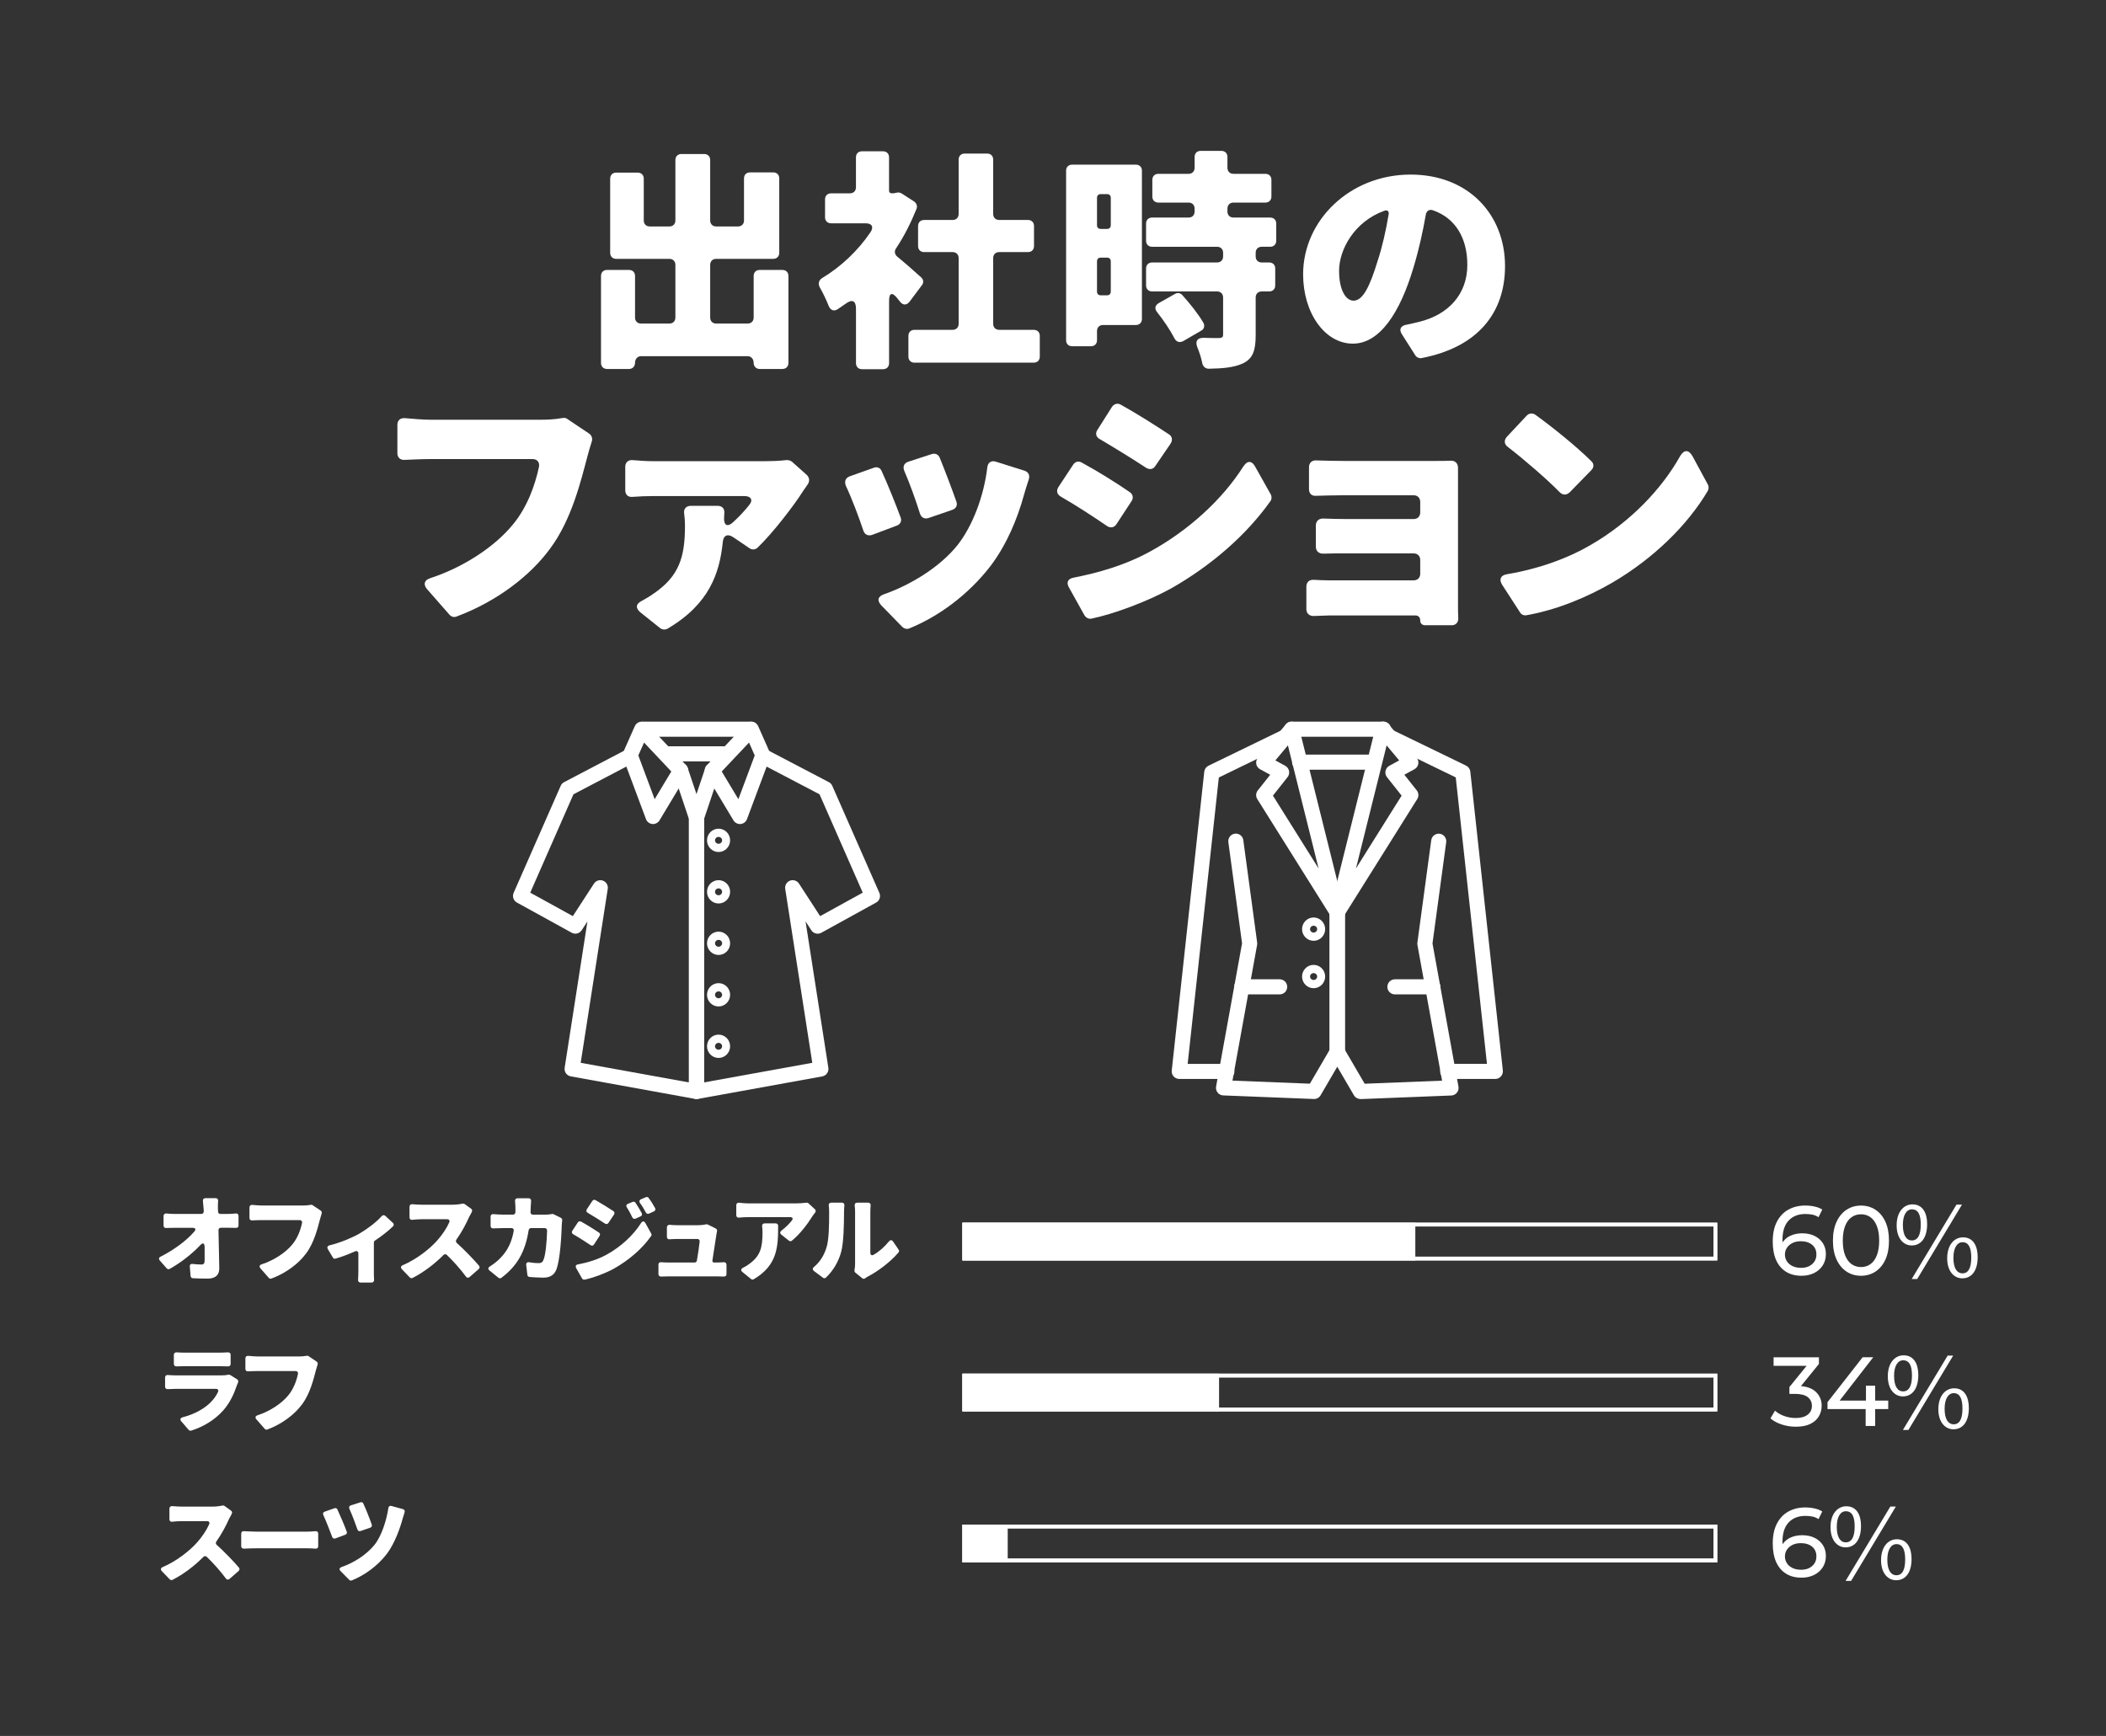 <?xml version="1.0" encoding="utf-8"?>
<!-- Generator: Adobe Illustrator 28.0.0, SVG Export Plug-In . SVG Version: 6.00 Build 0)  -->
<svg version="1.1" id="レイヤー_1" xmlns="http://www.w3.org/2000/svg" xmlns:xlink="http://www.w3.org/1999/xlink" x="0px"
	 y="0px" viewBox="0 0 558 460" style="enable-background:new 0 0 558 460;" xml:space="preserve">
<rect x="0" y="0" width="558" height="460" fill="#333333" stroke="none"/>
<style type="text/css">
	.st0{fill:#FFFFFF;}
</style>
<g>
	<path class="st0" d="M201.28,71.53h6.02c0.96,0,1.6,0.64,1.6,1.6v23.04c0,0.96-0.64,1.6-1.6,1.6h-6.02c-0.96,0-1.6-0.7-1.6-1.66
		s-0.64-1.73-1.6-1.73h-28.22c-0.96,0-1.6,0.77-1.6,1.73s-0.64,1.66-1.6,1.66h-5.82c-0.96,0-1.6-0.64-1.6-1.6V73.13
		c0-0.96,0.64-1.6,1.6-1.6h5.82c0.96,0,1.6,0.64,1.6,1.6v11.01c0,0.96,0.64,1.6,1.6,1.6h7.49c0.96,0,1.6-0.64,1.6-1.6V70.19
		c0-0.96-0.64-1.6-1.6-1.6h-14.08c-0.96,0-1.6-0.64-1.6-1.6V47.34c0-0.96,0.64-1.6,1.6-1.6h5.7c0.96,0,1.6,0.64,1.6,1.6v11.07
		c0,0.96,0.64,1.6,1.6,1.6h5.18c0.96,0,1.6-0.64,1.6-1.6v-16c0-0.96,0.64-1.6,1.6-1.6h6.02c0.96,0,1.6,0.64,1.6,1.6v16
		c0,0.96,0.64,1.6,1.6,1.6h5.76c0.96,0,1.6-0.64,1.6-1.6V47.28c0-0.96,0.64-1.6,1.6-1.6h6.14c0.96,0,1.6,0.64,1.6,1.6v19.71
		c0,0.96-0.64,1.6-1.6,1.6h-15.1c-0.96,0-1.6,0.64-1.6,1.6v13.95c0,0.96,0.64,1.6,1.6,1.6h8.32c0.96,0,1.6-0.64,1.6-1.6V73.13
		C199.68,72.17,200.32,71.53,201.28,71.53z"/>
	<path class="st0" d="M244.27,75.57l-3.26,4.35c-0.77,1.02-1.79,1.02-2.56,0l-0.77-0.96c-1.28-1.6-2.11-1.34-2.11,0.7v16.57
		c0,0.96-0.64,1.6-1.6,1.6h-5.57c-0.96,0-1.6-0.64-1.6-1.6v-14.4c0-2.18-1.02-2.62-2.75-1.34L222,81.9
		c-1.02,0.7-1.98,0.32-2.43-0.83c-0.64-1.6-1.54-3.52-2.37-4.93c-0.51-1.02-0.26-1.92,0.7-2.5c4.8-2.88,9.41-7.17,12.73-12.1
		c0.96-1.41,0.38-2.37-1.28-2.37h-9.15c-0.96,0-1.6-0.64-1.6-1.6v-4.74c0-0.96,0.64-1.6,1.6-1.6h4.99c0.96,0,1.6-0.64,1.6-1.6v-7.94
		c0-0.96,0.64-1.6,1.6-1.6h5.57c0.96,0,1.6,0.64,1.6,1.6v8.83c0,0.45,0.26,0.7,0.7,0.7h0.51l0.96-0.19c0.38-0.06,0.83,0,1.22,0.26
		l3.26,2.11c0.64,0.45,0.9,1.22,0.64,1.92c-1.47,3.65-3.26,7.23-5.44,10.5c-0.51,0.7-0.38,1.6,0.32,2.18c2.18,1.79,4.8,4.1,6.34,5.5
		C244.72,74.09,244.78,74.93,244.27,75.57z M264.75,87.4h9.15c0.96,0,1.6,0.64,1.6,1.6v5.5c0,0.96-0.64,1.6-1.6,1.6h-31.61
		c-0.96,0-1.6-0.64-1.6-1.6V89c0-0.96,0.64-1.6,1.6-1.6h10.11c0.96,0,1.6-0.64,1.6-1.6V68.4c0-0.96-0.64-1.6-1.6-1.6h-7.55
		c-0.96,0-1.6-0.64-1.6-1.6v-5.31c0-0.96,0.64-1.6,1.6-1.6h7.55c0.96,0,1.6-0.64,1.6-1.6v-14.4c0-0.96,0.64-1.6,1.6-1.6h5.95
		c0.96,0,1.6,0.64,1.6,1.6v14.4c0,0.96,0.64,1.6,1.6,1.6h7.62c0.96,0,1.6,0.64,1.6,1.6v5.31c0,0.96-0.64,1.6-1.6,1.6h-7.62
		c-0.96,0-1.6,0.64-1.6,1.6V85.8C263.15,86.76,263.79,87.4,264.75,87.4z"/>
	<path class="st0" d="M302.56,45.23v39.29c0,0.96-0.64,1.6-1.6,1.6h-8.7c-0.96,0-1.6,0.64-1.6,1.6v2.43c0,0.96-0.64,1.6-1.6,1.6
		h-4.99c-0.96,0-1.6-0.64-1.6-1.6V45.23c0-0.96,0.64-1.6,1.6-1.6h16.9C301.92,43.63,302.56,44.27,302.56,45.23z M293.35,51.44h-1.73
		c-0.58,0-0.96,0.38-0.96,0.96v7.3c0,0.58,0.38,0.96,0.96,0.96h1.73c0.58,0,0.96-0.38,0.96-0.96v-7.3
		C294.31,51.82,293.92,51.44,293.35,51.44z M291.62,78.25h1.73c0.58,0,0.96-0.38,0.96-0.96v-8.06c0-0.58-0.38-0.96-0.96-0.96h-1.73
		c-0.58,0-0.96,0.38-0.96,0.96v8.06C290.66,77.87,291.04,78.25,291.62,78.25z M336.54,65.39h-2.24c-0.96,0-1.6,0.64-1.6,1.6v0.96
		c0,0.96,0.64,1.6,1.6,1.6h1.98c0.96,0,1.6,0.64,1.6,1.6v4.48c0,0.96-0.64,1.6-1.6,1.6h-1.98c-0.96,0-1.6,0.64-1.6,1.6v9.98
		c0,3.97-0.7,6.21-3.39,7.49c-2.37,1.09-5.31,1.34-9.02,1.41c-0.9,0-1.54-0.58-1.73-1.41c-0.26-1.41-0.77-2.94-1.34-4.35
		c-0.58-1.54,0-2.43,1.66-2.43c1.73,0.06,3.39,0.06,3.97,0.06c0.9,0,1.22-0.19,1.22-0.96v-9.79c0-0.96-0.64-1.6-1.6-1.6h-17.21
		c-0.96,0-1.6-0.64-1.6-1.6v-4.48c0-0.96,0.64-1.6,1.6-1.6h17.21c0.96,0,1.6-0.64,1.6-1.6v-0.96c0-0.96-0.64-1.6-1.6-1.6h-17.21
		c-0.96,0-1.6-0.64-1.6-1.6v-4.54c0-0.96,0.64-1.6,1.6-1.6h9.66c0.96,0,1.6-0.64,1.6-1.6v-0.77c0-0.96-0.64-1.6-1.6-1.6h-8
		c-0.96,0-1.6-0.64-1.6-1.6v-4.42c0-0.96,0.64-1.6,1.6-1.6h8c0.96,0,1.6-0.64,1.6-1.6v-2.88c0-0.96,0.64-1.6,1.6-1.6h5.5
		c0.96,0,1.6,0.64,1.6,1.6v2.88c0,0.96,0.64,1.6,1.6,1.6h8.45c0.96,0,1.6,0.64,1.6,1.6v4.42c0,0.96-0.64,1.6-1.6,1.6h-8.45
		c-0.96,0-1.6,0.64-1.6,1.6v0.77c0,0.96,0.64,1.6,1.6,1.6h9.73c0.96,0,1.6,0.64,1.6,1.6v4.54C338.14,64.75,337.5,65.39,336.54,65.39
		z M318.31,87.6l-4.74,2.75c-1.02,0.58-1.92,0.26-2.43-0.77c-1.09-2.11-2.82-4.67-4.54-6.85c-0.77-0.9-0.58-1.86,0.45-2.43
		l4.29-2.43c0.64-0.38,1.41-0.26,1.92,0.32c2.05,2.3,4.29,5.06,5.63,7.42C319.27,86.38,319.01,87.21,318.31,87.6z"/>
	<path class="st0" d="M375.02,94.19l-3.58-5.63c-0.83-1.28-0.32-2.24,1.15-2.5c1.28-0.26,2.3-0.51,3.39-0.77
		c7.68-1.86,12.8-7.23,12.8-15.1c0-7.17-3.2-12.42-9.09-14.46c-0.96-0.38-1.79,0.19-1.92,1.22c-0.77,4.35-1.79,9.09-3.26,13.95
		c-3.58,12.03-8.96,20.16-16.06,20.16c-7.42,0-13.18-8.13-13.18-18.37c0-14.27,12.35-26.43,28.48-26.43
		c15.29,0,25.02,10.56,25.02,24.25c0,12.35-7.17,21.5-22.14,24.38C376.05,95.02,375.34,94.7,375.02,94.19z M367.92,56.88
		c0.19-0.9-0.32-1.34-1.15-1.02c-8,2.88-11.97,10.37-11.97,15.87c0,5.18,1.79,7.94,3.84,7.94c2.43,0,4.29-3.65,6.4-10.62
		C366.25,65.39,367.21,61.1,367.92,56.88z"/>
</g>
<g>
	<path class="st0" d="M148.97,110.8c0.49-0.14,0.98-0.07,1.33,0.21l5.74,3.85c0.77,0.49,1.05,1.4,0.7,2.31
		c-0.42,1.26-0.84,2.8-1.12,3.85c-1.68,6.3-4.13,16.66-9.87,24.36c-5.18,7.07-13.93,13.93-24.78,17.99c-0.7,0.28-1.4,0.07-1.89-0.49
		l-5.95-6.79c-1.05-1.26-0.7-2.38,0.84-2.87c8.96-2.94,17.15-8.4,21.91-14.21c3.78-4.55,5.88-10.36,6.93-15.33
		c0.21-1.19-0.49-2.03-1.68-2.03H113.9c-2.31,0-4.83,0.14-6.72,0.21c-1.12,0.07-1.89-0.63-1.89-1.75v-7.49
		c0-1.26,0.77-1.89,1.96-1.82c2.24,0.21,5.04,0.42,6.65,0.42h29.61c1.33,0,3.36-0.07,5.32-0.42H148.97z"/>
	<path class="st0" d="M209.84,122.35l3.92,3.5c0.77,0.77,0.84,1.75,0.14,2.66l-1.12,1.61c-2.31,3.71-8.12,11.27-12.11,15.05
		c-0.56,0.49-1.4,0.56-2.03,0.14l-4.34-2.94c-1.54-1.05-2.66-0.49-2.8,1.33c-0.84,8.19-3.57,16.38-14.63,22.89
		c-0.63,0.35-1.4,0.28-1.96-0.14l-5.25-4.2c-1.33-1.12-1.19-2.24,0.35-3.01c1.05-0.56,2.1-1.19,3.29-2.03
		c6.72-4.62,8.19-9.73,8.19-17.92c0-1.05-0.07-2.17-0.21-3.15c-0.21-1.26,0.49-2.1,1.75-2.1h7.14c1.12,0,1.82,0.7,1.75,1.82
		l-0.07,1.4c-0.07,1.96,0.91,2.45,2.31,1.19c1.61-1.47,3.15-3.08,4.34-4.62c1.12-1.33,0.49-2.38-1.26-2.38h-24.15
		c-1.82,0-3.57,0.07-5.46,0.21c-1.19,0.14-1.96-0.56-1.96-1.75v-6.23c0-1.19,0.84-1.89,2.03-1.75c1.75,0.14,3.64,0.28,5.39,0.28
		h29.61c1.4,0,3.92-0.07,5.46-0.28C208.79,121.86,209.42,122,209.84,122.35z"/>
	<path class="st0" d="M233.59,124.8c1.61,3.5,3.71,8.75,5.04,12.32c0.35,0.98-0.07,1.82-1.05,2.17l-6.51,2.45
		c-1.05,0.35-1.96-0.07-2.31-1.12c-1.12-3.36-3.08-8.61-4.62-11.83c-0.49-1.19-0.14-2.17,1.05-2.59l6.3-2.24
		C232.4,123.61,233.24,123.96,233.59,124.8z M263.9,122.35l7.56,2.38c1.05,0.35,1.47,1.26,1.12,2.31c-0.56,1.61-0.91,2.87-1.26,4.06
		c-1.75,6.37-4.55,13.16-8.89,18.9c-5.95,7.7-13.79,13.37-21.49,16.52c-0.63,0.28-1.4,0.07-1.89-0.42l-5.53-5.67
		c-1.26-1.33-0.91-2.45,0.84-3.01c6.58-2.31,14.49-6.93,19.32-12.95c3.99-5.04,7-12.95,7.91-20.58
		C261.73,122.56,262.64,121.93,263.9,122.35z M248.99,121.3c1.26,3.08,3.29,8.4,4.41,11.62c0.35,0.98-0.07,1.82-1.05,2.17l-6.3,2.17
		c-1.05,0.35-1.96-0.07-2.31-1.19c-0.98-3.15-2.66-7.91-4.13-11.27c-0.49-1.12-0.07-2.1,1.05-2.45l6.23-2.03
		C247.73,120.04,248.64,120.39,248.99,121.3z"/>
	<path class="st0" d="M286.59,122.56c4.13,2.24,9.31,5.46,12.74,7.84c0.84,0.56,1.05,1.54,0.49,2.38l-3.99,6.09
		c-0.56,0.91-1.54,1.12-2.45,0.56c-3.57-2.45-8.4-5.6-12.32-7.84c-0.98-0.56-1.26-1.54-0.63-2.52l3.92-5.95
		C284.84,122.35,285.75,122.07,286.59,122.56z M284.42,153.08c6.72-1.33,13.65-3.29,20.3-6.93c10.36-5.67,19.25-13.93,24.71-22.54
		c1.05-1.61,2.24-1.61,3.15,0.07l4.13,7.35c0.28,0.56,0.28,1.26-0.14,1.82c-6.37,8.96-15.61,17.01-26.32,23.1
		c-6.37,3.5-15.26,6.79-21.07,7.98c-0.7,0.14-1.4-0.21-1.82-0.84l-4.13-7.42C282.46,154.34,282.95,153.36,284.42,153.08z
		 M296.95,107.23c4.06,2.24,9.24,5.53,12.74,7.84c0.91,0.56,1.05,1.54,0.49,2.45l-4.06,5.95c-0.56,0.91-1.54,1.05-2.45,0.49
		c-3.5-2.31-8.4-5.32-12.32-7.63c-0.98-0.56-1.19-1.54-0.56-2.45l3.85-6.09C295.2,107.02,296.11,106.74,296.95,107.23z"/>
	<path class="st0" d="M386.38,163.93c0,1.05-0.7,1.75-1.75,1.75h-7c-0.84,0-1.33-0.49-1.33-1.26c0-0.84-0.49-1.33-1.26-1.33h-23.03
		l-3.99,0.14c-1.12,0-1.89-0.7-1.89-1.82v-5.95c0-1.19,0.77-1.89,1.96-1.82c1.19,0.07,2.59,0.14,3.99,0.14h22.47
		c1.05,0,1.75-0.7,1.75-1.75v-3.64c0-1.05-0.7-1.75-1.75-1.75H356.7c-1.89,0-4.27,0-6.16,0.07c-1.12,0-1.89-0.7-1.89-1.82v-5.67
		c0-1.12,0.77-1.82,1.89-1.82c1.89,0.07,4.2,0.14,6.16,0.14h17.85c1.05,0,1.75-0.7,1.75-1.75v-2.8c0-1.05-0.7-1.75-1.75-1.75h-18.69
		c-2.17,0-5.11,0.07-7.21,0.14c-1.12,0.07-1.82-0.63-1.82-1.75v-5.81c0-1.19,0.77-1.89,1.96-1.82c2.1,0.07,4.97,0.14,7.07,0.14
		h24.85c0.98,0,2.52,0,3.78-0.07c1.12,0,1.82,0.77,1.82,1.89v36.68C386.31,161.34,386.31,162.67,386.38,163.93z"/>
	<path class="st0" d="M399.23,152.17c8.68-1.47,16.24-4.27,22.12-7.7c10.71-6.16,19.04-15.05,23.8-23.59c1.05-1.75,2.24-1.82,3.29,0
		l4.06,7.49c0.28,0.49,0.28,1.19,0,1.68c-5.39,9.17-14.56,18.06-25.34,24.36c-6.51,3.78-14.63,7.21-22.68,8.61
		c-0.7,0.14-1.4-0.14-1.75-0.77l-4.76-7.35C397.13,153.5,397.62,152.45,399.23,152.17z M406.79,109.89
		c4.27,3.08,10.92,8.4,14.84,12.32c0.77,0.7,0.7,1.68,0,2.38l-5.74,5.88c-0.84,0.77-1.82,0.77-2.59,0
		c-3.5-3.57-9.52-8.75-13.79-12.04c-0.98-0.7-1.05-1.75-0.28-2.66l5.25-5.6C405.11,109.47,406.02,109.4,406.79,109.89z"/>
</g>
<g>
	<path class="st0" d="M58.41,321.68h1.98c0.62,0,1.43-0.05,2.08-0.13c0.44-0.05,0.73,0.21,0.73,0.65v2.52
		c0,0.42-0.26,0.68-0.68,0.65c-0.68,0-1.38-0.03-1.9-0.03h-2.08c-0.42,0-0.68,0.26-0.65,0.68c0.05,3.33,0.16,6.76,0.21,10.01
		c0.03,1.77-0.96,2.78-3.07,2.78c-1.43,0-2.63-0.03-3.93-0.1c-0.31,0-0.57-0.26-0.6-0.57l-0.21-2.52c-0.05-0.47,0.23-0.75,0.73-0.7
		c0.88,0.1,1.77,0.16,2.37,0.16c0.57,0,0.83-0.31,0.83-1.04v-3.59c-0.03-1.09-0.47-1.25-1.22-0.44c-2.16,2.29-5.15,4.63-8.06,6.24
		c-0.26,0.13-0.57,0.08-0.78-0.16l-1.82-2.08c-0.34-0.39-0.26-0.81,0.21-1.01c3.74-1.9,6.97-4.37,8.94-6.66
		c0.52-0.57,0.29-0.99-0.47-0.99H46.4c-0.73,0-1.61,0.03-2.39,0.05c-0.42,0.03-0.68-0.23-0.68-0.65v-2.52c0-0.44,0.31-0.7,0.75-0.68
		c0.7,0.08,1.59,0.13,2.24,0.13h7.02c0.39,0,0.65-0.29,0.65-0.68l-0.05-0.75c-0.03-0.57-0.1-1.3-0.18-2.03
		c-0.03-0.44,0.21-0.73,0.68-0.73h2.7c0.44,0,0.7,0.31,0.65,0.75c-0.05,0.68-0.08,1.4-0.05,2l0.03,0.78
		C57.76,321.42,58.02,321.68,58.41,321.68z"/>
	<path class="st0" d="M82.33,319.27c0.18-0.05,0.36-0.03,0.49,0.08l2.13,1.43c0.29,0.18,0.39,0.52,0.26,0.86
		c-0.16,0.47-0.31,1.04-0.42,1.43c-0.62,2.34-1.53,6.19-3.67,9.05c-1.92,2.62-5.17,5.17-9.2,6.68c-0.26,0.1-0.52,0.03-0.7-0.18
		l-2.21-2.52c-0.39-0.47-0.26-0.88,0.31-1.07c3.33-1.09,6.37-3.12,8.14-5.28c1.4-1.69,2.18-3.85,2.57-5.69
		c0.08-0.44-0.18-0.75-0.62-0.75H69.3c-0.86,0-1.79,0.05-2.5,0.08c-0.42,0.03-0.7-0.23-0.7-0.65v-2.78c0-0.47,0.29-0.7,0.73-0.68
		c0.83,0.08,1.87,0.16,2.47,0.16h11c0.49,0,1.25-0.03,1.98-0.16H82.33z"/>
	<path class="st0" d="M102.1,322.2l2,1.85c0.29,0.26,0.31,0.62,0.03,0.91c-1.14,1.14-2.91,2.52-4.78,3.77
		c-0.16,0.1-0.29,0.31-0.29,0.55v7.62c0,0.62,0,1.46,0.05,2.13c0.05,0.49-0.21,0.83-0.73,0.83h-2.83c-0.44,0-0.7-0.29-0.68-0.75
		c0.05-0.68,0.08-1.56,0.08-2.21v-4.68c0-0.62-0.36-0.86-0.94-0.6c-1.74,0.78-3.64,1.48-5.12,1.9c-0.29,0.08-0.57-0.03-0.7-0.29
		l-1.33-2.24c-0.26-0.47-0.08-0.86,0.44-0.99c2.99-0.73,6.19-2.11,7.93-3.12c2.26-1.33,4.55-3.09,5.88-4.6
		C101.4,321.94,101.79,321.92,102.1,322.2z"/>
	<path class="st0" d="M122.59,318.95c0.18-0.03,0.39,0,0.55,0.13l1.69,1.22c0.29,0.21,0.36,0.57,0.16,0.86v0.05
		c-0.21,0.39-0.49,0.86-0.68,1.25c-0.75,1.72-1.92,3.95-3.38,6.03c-0.21,0.31-0.16,0.65,0.1,0.88c2.08,1.87,4.5,4.39,5.88,6.01
		c0.23,0.29,0.21,0.65-0.08,0.91l-2.42,2.11c-0.34,0.29-0.7,0.23-0.96-0.13c-1.4-1.9-3.15-3.88-5.02-5.7
		c-0.29-0.29-0.65-0.29-0.94,0c-2.37,2.39-5.25,4.58-8.16,6.06c-0.23,0.13-0.55,0.08-0.75-0.13l-2.08-2.16
		c-0.42-0.44-0.31-0.86,0.23-1.09c3.67-1.56,7.15-4.32,9.15-6.58c1.35-1.53,2.52-3.3,3.15-4.76c0.21-0.49-0.05-0.83-0.57-0.83h-6.79
		c-0.81,0-1.74,0.08-2.47,0.16c-0.42,0.03-0.7-0.23-0.7-0.65v-2.81c0-0.44,0.29-0.7,0.75-0.68c0.83,0.08,1.87,0.13,2.42,0.13h8.24
		c1.04,0,2-0.13,2.63-0.29H122.59z"/>
	<path class="st0" d="M146.34,321.68c0.1,0,0.26,0,0.36,0.08l1.9,0.94c0.26,0.13,0.39,0.42,0.36,0.7c-0.05,0.34-0.1,0.7-0.1,0.86
		c-0.08,2.83-0.42,9.57-1.46,12.17c-0.55,1.38-1.59,2.13-3.46,2.13c-1.3,0-2.57-0.1-3.64-0.18c-0.31-0.03-0.55-0.26-0.57-0.57
		l-0.31-2.6c-0.05-0.52,0.26-0.81,0.78-0.73c0.88,0.16,1.77,0.23,2.47,0.23c0.83,0,1.12-0.31,1.35-0.91
		c0.55-1.27,0.88-5.02,0.94-7.72c0-0.39-0.26-0.65-0.65-0.65h-3.59c-0.34,0-0.6,0.23-0.65,0.57c-0.91,5.75-3.07,9.49-7.23,12.61
		c-0.23,0.18-0.55,0.16-0.78-0.03l-2.34-1.9c-0.47-0.37-0.42-0.78,0.08-1.09c0.94-0.6,1.95-1.35,2.81-2.26
		c1.98-2.03,3.02-4.37,3.51-7.18c0.08-0.44-0.18-0.73-0.62-0.73h-2.03c-0.62,0-1.77,0.03-2.78,0.08c-0.42,0.03-0.7-0.23-0.7-0.65
		v-2.47c0-0.44,0.29-0.7,0.73-0.65c0.96,0.08,2,0.13,2.76,0.13h2.44c0.36,0,0.62-0.26,0.65-0.62v-1.33c0-0.36-0.05-1.07-0.1-1.66
		c-0.03-0.44,0.21-0.73,0.68-0.73h2.89c0.47,0,0.7,0.29,0.68,0.73c-0.05,0.57-0.08,1.2-0.1,1.59c-0.03,0.44-0.03,0.88-0.05,1.33
		c-0.03,0.42,0.23,0.7,0.65,0.7h3.25c0.55,0,1.2-0.05,1.79-0.18H146.34z"/>
	<path class="st0" d="M153.96,323.71c1.51,0.83,3.43,2.03,4.73,2.89c0.31,0.21,0.39,0.57,0.18,0.88l-1.48,2.29
		c-0.21,0.34-0.57,0.42-0.91,0.18c-1.33-0.88-3.12-2.05-4.6-2.89c-0.36-0.21-0.47-0.57-0.23-0.94l1.46-2.21
		C153.31,323.63,153.64,323.53,153.96,323.71z M153.12,335.05c2.52-0.49,5.1-1.22,7.57-2.57c3.87-2.13,7.12-5.17,9.15-8.37
		c0.39-0.6,0.83-0.6,1.17,0l1.53,2.76c0.13,0.21,0.13,0.47-0.03,0.68c-2.37,3.35-5.8,6.32-9.78,8.58c-2.34,1.3-5.67,2.5-7.83,2.96
		c-0.26,0.05-0.52-0.08-0.68-0.31l-1.56-2.76C152.4,335.52,152.58,335.15,153.12,335.05z M157.8,318.02
		c1.48,0.83,3.41,2.05,4.73,2.91c0.31,0.21,0.36,0.57,0.16,0.91l-1.48,2.21c-0.21,0.34-0.57,0.39-0.91,0.18
		c-1.3-0.86-3.12-2-4.58-2.86c-0.39-0.21-0.47-0.57-0.23-0.94l1.46-2.21C157.15,317.94,157.49,317.84,157.8,318.02z M168.39,318.72
		c0.57,0.86,1.17,1.87,1.64,2.73c0.18,0.36,0.05,0.73-0.31,0.88l-1.35,0.6c-0.34,0.13-0.68,0-0.83-0.34
		c-0.52-1.07-0.88-1.77-1.43-2.62c-0.29-0.42-0.16-0.81,0.29-0.99l1.22-0.49C167.89,318.36,168.23,318.46,168.39,318.72z
		 M171.9,317.45v0.05c0.6,0.78,1.2,1.77,1.66,2.6c0.21,0.39,0.08,0.73-0.31,0.91l-1.27,0.57c-0.34,0.16-0.68,0.05-0.86-0.29
		c-0.57-1.07-0.96-1.72-1.56-2.52c-0.26-0.42-0.16-0.81,0.29-0.99l1.3-0.55C171.43,317.13,171.71,317.21,171.9,317.45z"/>
	<path class="st0" d="M189.23,334.55h0.55c0.49,0,1.3-0.03,1.98-0.08c0.44-0.03,0.73,0.23,0.73,0.68v2.47
		c0,0.42-0.26,0.65-0.68,0.65c-0.65-0.03-1.46-0.05-1.98-0.05h-12.71c-0.73,0-1.27,0.03-1.98,0.05c-0.42,0-0.68-0.26-0.68-0.65v-2.5
		c0-0.44,0.29-0.7,0.73-0.65c0.6,0.05,1.3,0.08,1.92,0.08h6.92c0.34,0,0.57-0.21,0.62-0.55c0.29-1.64,0.6-3.67,0.73-4.99
		c0.05-0.42-0.21-0.7-0.62-0.7h-5.33c-0.6,0-1.38,0.05-2.05,0.08c-0.42,0.03-0.68-0.23-0.68-0.65v-2.5c0-0.44,0.31-0.7,0.75-0.68
		c0.68,0.08,1.48,0.1,1.95,0.1h5.69c0.47,0,1.35-0.08,1.85-0.21c0.21-0.05,0.42-0.05,0.6,0.03l2.08,1.04
		c0.29,0.13,0.44,0.44,0.36,0.75l-0.13,0.65c-0.18,1.27-0.73,4.71-1.09,7.07C188.69,334.35,188.9,334.55,189.23,334.55z"/>
	<path class="st0" d="M214.23,318.88l1.66,1.53c0.29,0.23,0.31,0.6,0.08,0.91c-0.29,0.34-0.57,0.73-0.73,0.99
		c-1.2,1.95-3.33,4.78-5.43,6.45c-0.23,0.21-0.55,0.18-0.78,0l-2-1.59c-0.42-0.34-0.39-0.75,0.03-1.09
		c1.12-0.83,2.11-1.85,2.76-2.68c0.39-0.49,0.16-0.88-0.47-0.88h-11.15c-0.86,0-1.51,0.05-2.39,0.13c-0.44,0.05-0.73-0.21-0.73-0.65
		v-2.65c0-0.44,0.31-0.7,0.75-0.65c0.78,0.1,1.56,0.18,2.37,0.18h12.82c0.68,0,1.9-0.08,2.6-0.18
		C213.84,318.67,214.08,318.72,214.23,318.88z M202.61,324.18h2.91c0.39,0,0.65,0.26,0.65,0.65c0,5.43-0.13,10.43-6.45,14.14
		c-0.23,0.16-0.52,0.13-0.73-0.05l-2.24-1.82c-0.55-0.47-0.47-0.88,0.18-1.2c0.55-0.26,1.12-0.6,1.72-1.07
		c2.76-2.05,3.38-4.16,3.38-8.19c0-0.6-0.03-1.14-0.1-1.72C201.88,324.49,202.14,324.18,202.61,324.18z"/>
	<path class="st0" d="M218.05,338.58l-2.37-1.77c-0.44-0.34-0.42-0.75,0-1.09c1.77-1.48,2.73-3.33,3.28-5.07
		c0.7-2.03,0.73-6.32,0.73-9.41c0-0.73-0.03-1.25-0.1-1.72c-0.08-0.49,0.16-0.83,0.68-0.83h2.81c0.44,0,0.7,0.31,0.65,0.75
		c-0.05,0.47-0.1,1.12-0.1,1.74c0,3.04-0.08,7.96-0.73,10.45c-0.7,2.68-2.08,4.99-4.03,6.89
		C218.62,338.77,218.28,338.77,218.05,338.58z M228.45,338.71l-1.82-1.48c-0.18-0.16-0.26-0.39-0.23-0.62v-0.05
		c0.1-0.49,0.16-1.04,0.16-1.64v-13.94c0-0.55-0.05-1.09-0.1-1.51c-0.05-0.47,0.18-0.78,0.68-0.78h2.89c0.44,0,0.7,0.31,0.65,0.75
		c-0.03,0.42-0.08,0.99-0.08,1.56v10.95c0,0.57,0.36,0.83,0.86,0.55c1.4-0.78,2.86-2.05,4.08-3.56c0.34-0.42,0.75-0.42,1.07,0.03
		l1.48,2.16c0.18,0.23,0.16,0.55-0.03,0.75c-2.03,2.44-5.43,4.99-8.03,6.34c-0.36,0.18-0.6,0.36-0.81,0.52
		C228.97,338.92,228.66,338.9,228.45,338.71z"/>
	<path class="st0" d="M61.01,364.36l1.82,1.14c0.31,0.21,0.39,0.55,0.23,0.88l-0.26,0.62c-0.81,2.37-1.85,4.71-3.67,6.76
		c-2.34,2.62-5.41,4.37-8.45,5.33c-0.23,0.08-0.49,0-0.68-0.18l-1.95-2.26c-0.44-0.49-0.29-0.91,0.34-1.09
		c3.33-0.86,5.82-2.37,7.41-3.95c0.91-0.91,1.53-1.85,1.95-2.73c0.23-0.49,0-0.86-0.57-0.86H46.86c-0.47,0-1.46,0.03-2.42,0.08
		c-0.42,0.03-0.7-0.23-0.7-0.65v-2.44c0-0.42,0.29-0.68,0.7-0.65c0.88,0.08,1.77,0.1,2.42,0.1h11.78c0.73,0,1.3-0.05,1.72-0.18
		C60.57,364.23,60.83,364.26,61.01,364.36z M46.06,361.4v-2.37c0-0.44,0.29-0.7,0.75-0.68c0.65,0.05,1.4,0.08,2,0.08h9.39
		c0.57,0,1.46-0.03,2.16-0.08c0.47-0.03,0.75,0.23,0.75,0.68v2.39c0,0.42-0.29,0.68-0.7,0.65c-0.7-0.03-1.59-0.05-2.26-0.05h-9.33
		c-0.6,0-1.38,0.03-2.03,0.05C46.34,362.1,46.06,361.84,46.06,361.4z"/>
	<path class="st0" d="M81.25,359.27c0.18-0.05,0.36-0.03,0.49,0.08l2.13,1.43c0.29,0.18,0.39,0.52,0.26,0.86
		c-0.16,0.47-0.31,1.04-0.42,1.43c-0.62,2.34-1.53,6.19-3.67,9.05c-1.92,2.62-5.17,5.17-9.2,6.68c-0.26,0.1-0.52,0.03-0.7-0.18
		l-2.21-2.52c-0.39-0.47-0.26-0.88,0.31-1.07c3.33-1.09,6.37-3.12,8.14-5.28c1.4-1.69,2.18-3.85,2.57-5.69
		c0.08-0.44-0.18-0.75-0.62-0.75H68.22c-0.86,0-1.79,0.05-2.5,0.08c-0.42,0.03-0.7-0.23-0.7-0.65v-2.78c0-0.47,0.29-0.7,0.73-0.68
		c0.83,0.08,1.87,0.16,2.47,0.16h11c0.49,0,1.25-0.03,1.98-0.16H81.25z"/>
	<path class="st0" d="M58.98,398.95c0.18-0.03,0.39,0,0.55,0.13l1.69,1.22c0.29,0.21,0.36,0.57,0.16,0.86v0.05
		c-0.21,0.39-0.49,0.86-0.68,1.25c-0.75,1.72-1.92,3.95-3.38,6.03c-0.21,0.31-0.16,0.65,0.1,0.88c2.08,1.87,4.5,4.39,5.88,6.01
		c0.23,0.29,0.21,0.65-0.08,0.91l-2.42,2.11c-0.34,0.29-0.7,0.23-0.96-0.13c-1.4-1.9-3.15-3.88-5.02-5.7
		c-0.29-0.29-0.65-0.29-0.94,0c-2.37,2.39-5.25,4.58-8.16,6.06c-0.23,0.13-0.55,0.08-0.75-0.13l-2.08-2.16
		c-0.42-0.44-0.31-0.86,0.23-1.09c3.67-1.56,7.15-4.32,9.15-6.58c1.35-1.53,2.52-3.3,3.15-4.76c0.21-0.49-0.05-0.83-0.57-0.83h-6.79
		c-0.81,0-1.74,0.08-2.47,0.16c-0.42,0.03-0.7-0.23-0.7-0.65v-2.81c0-0.44,0.29-0.7,0.75-0.68c0.83,0.08,1.87,0.13,2.42,0.13h8.24
		c1.04,0,2-0.13,2.63-0.29H58.98z"/>
	<path class="st0" d="M63.91,409.72v-3.33c0-0.42,0.29-0.68,0.7-0.65c1.07,0.05,2.6,0.13,3.56,0.13h13.13
		c0.78,0,1.64-0.08,2.31-0.13c0.42-0.03,0.7,0.23,0.7,0.65v3.33c0,0.42-0.26,0.68-0.68,0.65c-0.7-0.05-1.64-0.1-2.34-0.1H68.18
		c-1.12,0-2.55,0.05-3.59,0.1C64.2,410.37,63.91,410.11,63.91,409.72z"/>
	<path class="st0" d="M89.4,399.99c0.75,1.61,1.87,4.24,2.47,5.88c0.13,0.36-0.03,0.68-0.39,0.81l-2.63,0.99
		c-0.36,0.13-0.7-0.03-0.83-0.39c-0.6-1.61-1.64-4.26-2.34-5.8c-0.21-0.42-0.05-0.78,0.36-0.91l2.57-0.91
		C88.96,399.55,89.27,399.68,89.4,399.99z M103.72,399.06l3.02,0.83c0.44,0.13,0.6,0.49,0.44,0.91c-0.18,0.54-0.34,1.09-0.47,1.53
		c-0.65,2.47-2.11,6.6-4.13,9.31c-2.52,3.33-5.95,5.75-9.36,7.15c-0.23,0.1-0.52,0.03-0.7-0.16l-2.26-2.29
		c-0.47-0.47-0.36-0.88,0.29-1.12c3.02-1.04,6.42-3.07,8.71-5.9c1.87-2.37,3.17-6.53,3.64-9.72
		C102.97,399.16,103.28,398.93,103.72,399.06z M96.26,398.41c0.65,1.38,1.69,3.98,2.24,5.59c0.1,0.36-0.05,0.68-0.39,0.81
		l-2.55,0.88c-0.39,0.16-0.73-0.03-0.86-0.42c-0.52-1.53-1.43-3.9-2.13-5.46c-0.18-0.42-0.03-0.78,0.39-0.91l2.55-0.81
		C95.82,397.99,96.13,398.1,96.26,398.41z"/>
</g>
<g>
	<path class="st0" d="M477.34,338.06c-1.61,0-2.99-0.35-4.13-1.07c-1.14-0.71-2.01-1.74-2.61-3.08c-0.6-1.34-0.9-2.99-0.9-4.93
		c0-2.06,0.36-3.8,1.09-5.22c0.73-1.42,1.74-2.5,3.04-3.22s2.79-1.09,4.47-1.09c0.87,0,1.69,0.09,2.48,0.26
		c0.79,0.17,1.47,0.44,2.04,0.81l-0.99,2.03c-0.47-0.33-1-0.55-1.6-0.68c-0.6-0.12-1.23-0.18-1.89-0.18c-1.85,0-3.33,0.58-4.42,1.73
		c-1.09,1.15-1.64,2.86-1.64,5.13c0,0.36,0.02,0.8,0.05,1.3c0.04,0.5,0.12,1,0.26,1.48l-0.88-0.88c0.26-0.8,0.67-1.47,1.24-2.02
		c0.56-0.55,1.24-0.95,2.03-1.22c0.79-0.27,1.64-0.4,2.56-0.4c1.21,0,2.29,0.23,3.22,0.68c0.94,0.45,1.67,1.09,2.21,1.91
		c0.54,0.82,0.81,1.8,0.81,2.92c0,1.16-0.29,2.18-0.86,3.04c-0.57,0.87-1.34,1.53-2.31,2C479.64,337.83,478.55,338.06,477.34,338.06
		z M477.24,335.96c0.8,0,1.5-0.15,2.09-0.44s1.07-0.71,1.42-1.24c0.35-0.53,0.52-1.15,0.52-1.86c0-1.07-0.37-1.93-1.12-2.56
		c-0.75-0.63-1.76-0.95-3.04-0.95c-0.83,0-1.56,0.16-2.18,0.47s-1.11,0.73-1.47,1.26c-0.36,0.53-0.53,1.13-0.53,1.81
		c0,0.62,0.17,1.2,0.49,1.73c0.33,0.53,0.81,0.96,1.46,1.29C475.51,335.79,476.3,335.96,477.24,335.96z"/>
	<path class="st0" d="M493.09,338.06c-1.42,0-2.69-0.36-3.81-1.09c-1.12-0.73-2-1.79-2.65-3.17c-0.65-1.39-0.98-3.07-0.98-5.04
		s0.33-3.66,0.98-5.04c0.65-1.39,1.53-2.44,2.65-3.17s2.39-1.09,3.81-1.09c1.4,0,2.67,0.36,3.8,1.09c1.13,0.73,2.01,1.79,2.65,3.17
		c0.64,1.39,0.96,3.07,0.96,5.04s-0.32,3.66-0.96,5.04c-0.64,1.39-1.53,2.44-2.65,3.17C495.76,337.7,494.5,338.06,493.09,338.06z
		 M493.09,335.75c0.95,0,1.79-0.26,2.51-0.78c0.72-0.52,1.28-1.3,1.69-2.34s0.61-2.33,0.61-3.87c0-1.54-0.2-2.83-0.61-3.87
		s-0.97-1.82-1.69-2.34c-0.72-0.52-1.56-0.78-2.51-0.78c-0.95,0-1.79,0.26-2.52,0.78c-0.73,0.52-1.3,1.3-1.7,2.34
		s-0.61,2.33-0.61,3.87c0,1.54,0.2,2.83,0.61,3.87s0.98,1.82,1.7,2.34C491.3,335.49,492.14,335.75,493.09,335.75z"/>
	<path class="st0" d="M510.61,324.36c0,3.77-1.72,5.67-4.08,5.67c-2.24,0-4-1.92-4-5.33c0-3.56,1.87-5.56,4.19-5.56
		C509.38,319.14,510.61,321.35,510.61,324.36z M504.18,324.57c0,2.89,1.01,4.13,2.37,4.13c1.53,0,2.37-1.35,2.37-4.21
		c0-2.62-0.7-4.03-2.34-4.03C505.17,320.46,504.18,321.92,504.18,324.57z M506.52,338.92l11.86-19.71h1.46l-11.86,19.71H506.52z
		 M524,333.1c0,3.79-1.72,5.64-4.08,5.64c-2.21,0-4-1.9-4-5.3c0-3.56,1.87-5.56,4.19-5.56C522.93,327.87,524,330.32,524,333.1z
		 M517.57,333.31c0,2.89,1.04,4.11,2.39,4.11c1.53,0,2.34-1.33,2.34-4.19c0-2.62-0.7-4.06-2.31-4.06
		C518.56,329.17,517.57,330.65,517.57,333.31z"/>
	<path class="st0" d="M475.78,378.06c-1.28,0-2.53-0.2-3.73-0.6s-2.19-0.94-2.95-1.61l1.2-2.05c0.61,0.57,1.4,1.04,2.37,1.4
		c0.97,0.36,2.01,0.55,3.12,0.55c1.35,0,2.4-0.29,3.16-0.87c0.75-0.58,1.13-1.36,1.13-2.35c0-0.95-0.36-1.72-1.08-2.3
		c-0.72-0.58-1.86-0.87-3.42-0.87h-1.46v-1.82l5.41-6.66l0.36,1.04h-9.96v-2.26h12.01v1.77l-5.38,6.63l-1.35-0.81h0.86
		c2.2,0,3.85,0.49,4.95,1.48c1.1,0.99,1.65,2.25,1.65,3.77c0,1.02-0.25,1.96-0.75,2.81c-0.5,0.85-1.26,1.52-2.28,2.02
		C478.63,377.82,477.34,378.06,475.78,378.06z"/>
	<path class="st0" d="M484.21,373.38v-1.82l9.31-11.91h2.81l-9.23,11.91l-1.33-0.42h14.53v2.24H484.21z M494.32,377.86v-4.47
		l0.08-2.24v-3.95h2.44v10.66H494.32z"/>
	<path class="st0" d="M508.27,364.36c0,3.77-1.72,5.67-4.08,5.67c-2.24,0-4-1.92-4-5.33c0-3.56,1.87-5.56,4.19-5.56
		C507.05,359.14,508.27,361.35,508.27,364.36z M501.85,364.57c0,2.89,1.01,4.13,2.37,4.13c1.53,0,2.37-1.35,2.37-4.21
		c0-2.62-0.7-4.03-2.34-4.03C502.84,360.46,501.85,361.92,501.85,364.57z M504.19,378.92l11.86-19.71h1.46l-11.86,19.71H504.19z
		 M521.66,373.1c0,3.79-1.72,5.64-4.08,5.64c-2.21,0-4-1.9-4-5.3c0-3.56,1.87-5.56,4.19-5.56
		C520.6,367.87,521.66,370.32,521.66,373.1z M515.24,373.31c0,2.89,1.04,4.11,2.39,4.11c1.53,0,2.34-1.33,2.34-4.19
		c0-2.62-0.7-4.06-2.31-4.06C516.23,369.17,515.24,370.65,515.24,373.31z"/>
	<path class="st0" d="M477.34,418.06c-1.61,0-2.99-0.35-4.13-1.07c-1.14-0.71-2.01-1.74-2.61-3.08c-0.6-1.34-0.9-2.99-0.9-4.93
		c0-2.06,0.36-3.8,1.09-5.22c0.73-1.42,1.74-2.5,3.04-3.22s2.79-1.09,4.47-1.09c0.87,0,1.69,0.09,2.48,0.26
		c0.79,0.17,1.47,0.44,2.04,0.81l-0.99,2.03c-0.47-0.33-1-0.55-1.6-0.68c-0.6-0.12-1.23-0.18-1.89-0.18c-1.85,0-3.33,0.58-4.42,1.73
		c-1.09,1.15-1.64,2.86-1.64,5.13c0,0.36,0.02,0.8,0.05,1.3c0.04,0.5,0.12,1,0.26,1.48l-0.88-0.88c0.26-0.8,0.67-1.47,1.24-2.02
		c0.56-0.55,1.24-0.95,2.03-1.22c0.79-0.27,1.64-0.4,2.56-0.4c1.21,0,2.29,0.23,3.22,0.68c0.94,0.45,1.67,1.09,2.21,1.91
		c0.54,0.82,0.81,1.8,0.81,2.92c0,1.16-0.29,2.18-0.86,3.04c-0.57,0.87-1.34,1.53-2.31,2C479.64,417.83,478.55,418.06,477.34,418.06
		z M477.24,415.96c0.8,0,1.5-0.15,2.09-0.44s1.07-0.71,1.42-1.24c0.35-0.53,0.52-1.15,0.52-1.86c0-1.07-0.37-1.93-1.12-2.56
		c-0.75-0.63-1.76-0.95-3.04-0.95c-0.83,0-1.56,0.16-2.18,0.47s-1.11,0.73-1.47,1.26c-0.36,0.53-0.53,1.13-0.53,1.81
		c0,0.62,0.17,1.2,0.49,1.73c0.33,0.53,0.81,0.96,1.46,1.29C475.51,415.79,476.3,415.96,477.24,415.96z"/>
	<path class="st0" d="M493.09,404.36c0,3.77-1.72,5.67-4.08,5.67c-2.24,0-4-1.92-4-5.33c0-3.56,1.87-5.56,4.19-5.56
		C491.87,399.14,493.09,401.35,493.09,404.36z M486.67,404.57c0,2.89,1.01,4.13,2.37,4.13c1.53,0,2.37-1.35,2.37-4.21
		c0-2.62-0.7-4.03-2.34-4.03C487.65,400.46,486.67,401.92,486.67,404.57z M489,418.92l11.86-19.71h1.46l-11.86,19.71H489z
		 M506.48,413.1c0,3.79-1.72,5.64-4.08,5.64c-2.21,0-4-1.9-4-5.3c0-3.56,1.87-5.56,4.19-5.56
		C505.41,407.87,506.48,410.32,506.48,413.1z M500.06,413.31c0,2.89,1.04,4.11,2.39,4.11c1.53,0,2.34-1.33,2.34-4.19
		c0-2.62-0.7-4.06-2.31-4.06C501.04,409.17,500.06,410.65,500.06,413.31z"/>
</g>
<g>
	<path class="st0" d="M454,325v8H256v-8H454 M455,324H255v10h200V324L455,324z"/>
	<path class="st0" d="M454,325v8H256v-8H454 M455,324H255v10h200V324L455,324z"/>
	<rect x="255" y="324" class="st0" width="120" height="10"/>
	<path class="st0" d="M454,365v8H256v-8H454 M455,364H255v10h200V364L455,364z"/>
	<path class="st0" d="M454,365v8H256v-8H454 M455,364H255v10h200V364L455,364z"/>
	<rect x="255" y="364" class="st0" width="68" height="10"/>
	<path class="st0" d="M454,405v8H256v-8H454 M455,404H255v10h200V404L455,404z"/>
	<path class="st0" d="M454,405v8H256v-8H454 M455,404H255v10h200V404L455,404z"/>
	<rect x="255" y="404" class="st0" width="12" height="10"/>
</g>
<g>
	<path class="st0" d="M173.03,218.36c-0.06,0-0.12,0-0.18-0.01c-0.77-0.07-1.42-0.57-1.69-1.29l-6.07-16.24
		c-0.18-0.49-0.17-1.03,0.05-1.51l3.06-6.9c0.27-0.61,0.83-1.05,1.49-1.16c0.66-0.11,1.33,0.11,1.79,0.6l10.33,10.95
		c0.61,0.65,0.72,1.63,0.26,2.4l-7.33,12.19C174.38,217.99,173.73,218.36,173.03,218.36z M169.13,200.18l4.33,11.59l4.41-7.34
		l-7.22-7.66L169.13,200.18z"/>
	<path class="st0" d="M184.53,291.22c-0.12,0-0.24-0.01-0.36-0.03l-32.94-5.97c-1.07-0.19-1.79-1.2-1.62-2.28l6.04-38.79l-1.53,2.35
		c-0.57,0.88-1.72,1.17-2.64,0.66l-14.52-8c-0.91-0.5-1.28-1.61-0.87-2.56l12.47-28.37c0.18-0.42,0.5-0.76,0.9-0.97l16.67-8.73
		c0.98-0.51,2.19-0.14,2.7,0.84c0.51,0.98,0.13,2.19-0.84,2.7l-16.05,8.41l-11.45,26.06l11.29,6.22l5.6-8.62
		c0.51-0.79,1.51-1.11,2.39-0.78c0.88,0.34,1.41,1.24,1.26,2.18l-7.17,46.09l28.66,5.19l0.01-69.82l-4.11-12.24
		c-0.35-1.05,0.21-2.18,1.26-2.53c1.05-0.35,2.18,0.21,2.53,1.26l4.22,12.55c0.07,0.21,0.1,0.42,0.1,0.64l-0.01,72.54
		c0,0.59-0.26,1.16-0.72,1.54C185.45,291.05,184.99,291.22,184.53,291.22z"/>
	<path class="st0" d="M196.05,218.36c-0.7,0-1.35-0.36-1.71-0.97l-7.33-12.19c-0.46-0.77-0.36-1.75,0.26-2.4l10.33-10.95
		c0.46-0.49,1.13-0.71,1.79-0.6c0.66,0.11,1.22,0.55,1.49,1.16l3.06,6.9c0.21,0.48,0.23,1.02,0.05,1.51l-6.07,16.24
		c-0.27,0.72-0.93,1.22-1.69,1.29C196.18,218.36,196.12,218.36,196.05,218.36z M191.23,204.43l4.41,7.34l4.33-11.59l-1.51-3.41
		L191.23,204.43z"/>
	<path class="st0" d="M184.56,291.22c-0.46,0-0.92-0.16-1.28-0.46c-0.46-0.38-0.72-0.94-0.72-1.54l-0.01-72.54
		c0-0.22,0.04-0.43,0.1-0.64l4.22-12.55c0.35-1.05,1.48-1.61,2.53-1.26c1.05,0.35,1.61,1.49,1.26,2.53l-4.11,12.24l0.01,69.82
		l28.66-5.19l-7.17-46.09c-0.15-0.93,0.38-1.84,1.26-2.18c0.88-0.33,1.88-0.01,2.39,0.78l5.6,8.62l11.29-6.22l-11.45-26.06
		l-16.05-8.41c-0.98-0.51-1.36-1.72-0.84-2.7c0.51-0.98,1.72-1.35,2.7-0.84l16.67,8.73c0.4,0.21,0.72,0.55,0.9,0.97L233,236.61
		c0.42,0.95,0.04,2.06-0.87,2.56l-14.52,8c-0.92,0.5-2.07,0.22-2.64-0.66l-1.53-2.35l6.04,38.79c0.17,1.07-0.55,2.08-1.62,2.28
		l-32.94,5.97C184.8,291.21,184.68,291.22,184.56,291.22z"/>
	<path class="st0" d="M198.89,195.22h-28.43c-1.1,0-2-0.9-2-2s0.9-2,2-2h28.43c1.1,0,2,0.9,2,2S199.99,195.22,198.89,195.22z"/>
	<path class="st0" d="M184.67,217.12"/>
	<path class="st0" d="M192.52,201.76h-15.91c-1.1,0-2-0.9-2-2s0.9-2,2-2h15.91c1.1,0,2,0.9,2,2S193.62,201.76,192.52,201.76z"/>
	<path class="st0" d="M190.39,225.77c-1.69,0-3.06-1.39-3.06-3.09s1.37-3.09,3.06-3.09s3.06,1.39,3.06,3.09
		S192.08,225.77,190.39,225.77z M190.39,221.77c-0.52,0-0.94,0.41-0.94,0.91s0.42,0.91,0.94,0.91s0.94-0.41,0.94-0.91
		S190.91,221.77,190.39,221.77z"/>
	<path class="st0" d="M190.39,239.41c-1.69,0-3.06-1.39-3.06-3.09c0-1.71,1.37-3.09,3.06-3.09s3.06,1.39,3.06,3.09
		C193.45,238.03,192.08,239.41,190.39,239.41z M190.39,235.41c-0.52,0-0.94,0.41-0.94,0.91s0.42,0.91,0.94,0.91s0.94-0.41,0.94-0.91
		S190.91,235.41,190.39,235.41z"/>
	<path class="st0" d="M190.39,253.05c-1.69,0-3.06-1.39-3.06-3.09c0-1.7,1.37-3.09,3.06-3.09s3.06,1.39,3.06,3.09
		C193.45,251.67,192.08,253.05,190.39,253.05z M190.39,249.05c-0.52,0-0.94,0.41-0.94,0.91s0.42,0.91,0.94,0.91s0.94-0.41,0.94-0.91
		S190.91,249.05,190.39,249.05z"/>
	<path class="st0" d="M190.39,266.7c-1.69,0-3.06-1.39-3.06-3.09c0-1.71,1.37-3.09,3.06-3.09s3.06,1.39,3.06,3.09
		C193.45,265.31,192.08,266.7,190.39,266.7z M190.39,262.7c-0.52,0-0.94,0.41-0.94,0.91s0.42,0.91,0.94,0.91s0.94-0.41,0.94-0.91
		S190.91,262.7,190.39,262.7z"/>
	<path class="st0" d="M190.39,280.34c-1.69,0-3.06-1.39-3.06-3.09c0-1.71,1.37-3.09,3.06-3.09s3.06,1.39,3.06,3.09
		C193.45,278.95,192.08,280.34,190.39,280.34z M190.39,276.34c-0.52,0-0.94,0.41-0.94,0.91s0.42,0.91,0.94,0.91s0.94-0.41,0.94-0.91
		S190.91,276.34,190.39,276.34z"/>
</g>
<g>
	<path class="st0" d="M325.07,285.9h-12.62c-0.57,0-1.11-0.24-1.49-0.66c-0.38-0.42-0.56-0.99-0.5-1.55l8.62-79.21
		c0.07-0.68,0.5-1.28,1.12-1.58l21.39-10.38c0.99-0.48,2.19-0.07,2.67,0.93c0.48,0.99,0.07,2.19-0.93,2.67l-20.39,9.9l-8.26,75.89
		h10.39c1.1,0,2,0.9,2,2S326.18,285.9,325.07,285.9z"/>
	<path class="st0" d="M354.36,243.83c-0.67,0-1.32-0.34-1.7-0.94l-19.53-31.14c-0.45-0.72-0.4-1.64,0.13-2.3l3.29-4.15l-2.68-1.46
		c-0.53-0.29-0.9-0.79-1.01-1.38s0.05-1.2,0.43-1.65l7.41-8.87c0.48-0.58,1.25-0.84,1.98-0.67c0.73,0.17,1.31,0.73,1.49,1.47
		l12.12,48.62c0.24,0.95-0.25,1.94-1.16,2.32C354.88,243.78,354.62,243.83,354.36,243.83z M337.27,210.83l12.1,19.3l-8.13-32.61
		l-3.32,3.98l2.62,1.43c0.52,0.28,0.88,0.78,1,1.36c0.12,0.58-0.03,1.18-0.39,1.64L337.27,210.83z"/>
	<path class="st0" d="M348.19,291.22c-0.03,0-0.05,0-0.08,0l-24.01-0.95c-0.58-0.02-1.12-0.29-1.48-0.75
		c-0.36-0.45-0.51-1.04-0.41-1.61l6.88-37.93l-3.63-26.82c-0.15-1.09,0.62-2.1,1.71-2.25c1.1-0.15,2.1,0.62,2.25,1.71l3.67,27.13
		c0.03,0.21,0.02,0.42-0.01,0.63l-6.53,35.97l20.51,0.81l5.33-9.13v-36.2c0-1.1,0.9-2,2-2s2,0.9,2,2v36.74
		c0,0.35-0.09,0.7-0.27,1.01l-6.21,10.64C349.56,290.84,348.9,291.22,348.19,291.22z"/>
	<path class="st0" d="M339.06,263.5h-10.05c-1.1,0-2-0.9-2-2s0.9-2,2-2h10.05c1.1,0,2,0.9,2,2S340.16,263.5,339.06,263.5z"/>
	<path class="st0" d="M396.2,285.9h-12.62c-1.1,0-2-0.9-2-2s0.9-2,2-2h10.4L385.71,206l-20.39-9.9c-0.99-0.48-1.41-1.68-0.93-2.67
		c0.48-1,1.68-1.41,2.67-0.93l21.39,10.38c0.62,0.3,1.04,0.9,1.12,1.58l8.62,79.21c0.06,0.57-0.12,1.13-0.5,1.55
		C397.31,285.66,396.77,285.9,396.2,285.9z"/>
	<path class="st0" d="M354.29,243.83c-0.26,0-0.53-0.05-0.78-0.16c-0.9-0.39-1.4-1.37-1.16-2.32l12.12-48.62
		c0.18-0.73,0.76-1.3,1.49-1.47c0.73-0.17,1.5,0.09,1.98,0.67l7.41,8.87c0.38,0.46,0.54,1.07,0.43,1.65
		c-0.11,0.59-0.48,1.1-1.01,1.38l-2.68,1.46l3.29,4.15c0.53,0.66,0.58,1.59,0.13,2.3l-19.53,31.14
		C355.61,243.5,354.97,243.83,354.29,243.83z M367.4,197.52l-8.13,32.61l12.1-19.3l-3.88-4.9c-0.37-0.46-0.51-1.06-0.39-1.64
		c0.12-0.58,0.48-1.07,1-1.36l2.62-1.43L367.4,197.52z"/>
	<path class="st0" d="M360.46,291.22c-0.71,0-1.37-0.38-1.73-0.99l-6.21-10.64c-0.18-0.31-0.27-0.65-0.27-1.01v-36.74
		c0-1.1,0.9-2,2-2s2,0.9,2,2v36.2l5.33,9.13l20.51-0.81l-6.53-35.97c-0.04-0.21-0.04-0.42-0.01-0.62l3.67-27.13
		c0.15-1.09,1.16-1.86,2.25-1.71c1.09,0.15,1.86,1.16,1.71,2.25l-3.63,26.82l6.88,37.93c0.1,0.57-0.04,1.16-0.41,1.61
		c-0.36,0.45-0.9,0.72-1.48,0.75l-24.01,0.95C360.51,291.21,360.48,291.22,360.46,291.22z"/>
	<path class="st0" d="M379.64,263.5h-10.05c-1.1,0-2-0.9-2-2s0.9-2,2-2h10.05c1.1,0,2,0.9,2,2S380.75,263.5,379.64,263.5z"/>
	<path class="st0" d="M366.57,195.22h-24.34c-1.1,0-2-0.9-2-2s0.9-2,2-2h24.34c1.1,0,2,0.9,2,2S367.68,195.22,366.57,195.22z"/>
	<path class="st0" d="M363.4,203.96h-19.05c-1.1,0-2-0.9-2-2s0.9-2,2-2h19.05c1.1,0,2,0.9,2,2S364.5,203.96,363.4,203.96z"/>
	<path class="st0" d="M348.05,249.3c-1.69,0-3.06-1.39-3.06-3.09s1.37-3.09,3.06-3.09c1.69,0,3.06,1.39,3.06,3.09
		S349.74,249.3,348.05,249.3z M348.05,245.3c-0.52,0-0.94,0.41-0.94,0.91s0.42,0.91,0.94,0.91s0.94-0.41,0.94-0.91
		S348.57,245.3,348.05,245.3z"/>
	<path class="st0" d="M348.05,261.86c-1.69,0-3.06-1.39-3.06-3.09s1.37-3.09,3.06-3.09c1.69,0,3.06,1.39,3.06,3.09
		S349.74,261.86,348.05,261.86z M348.05,257.86c-0.52,0-0.94,0.41-0.94,0.91s0.42,0.91,0.94,0.91s0.94-0.41,0.94-0.91
		S348.57,257.86,348.05,257.86z"/>
</g>
</svg>
